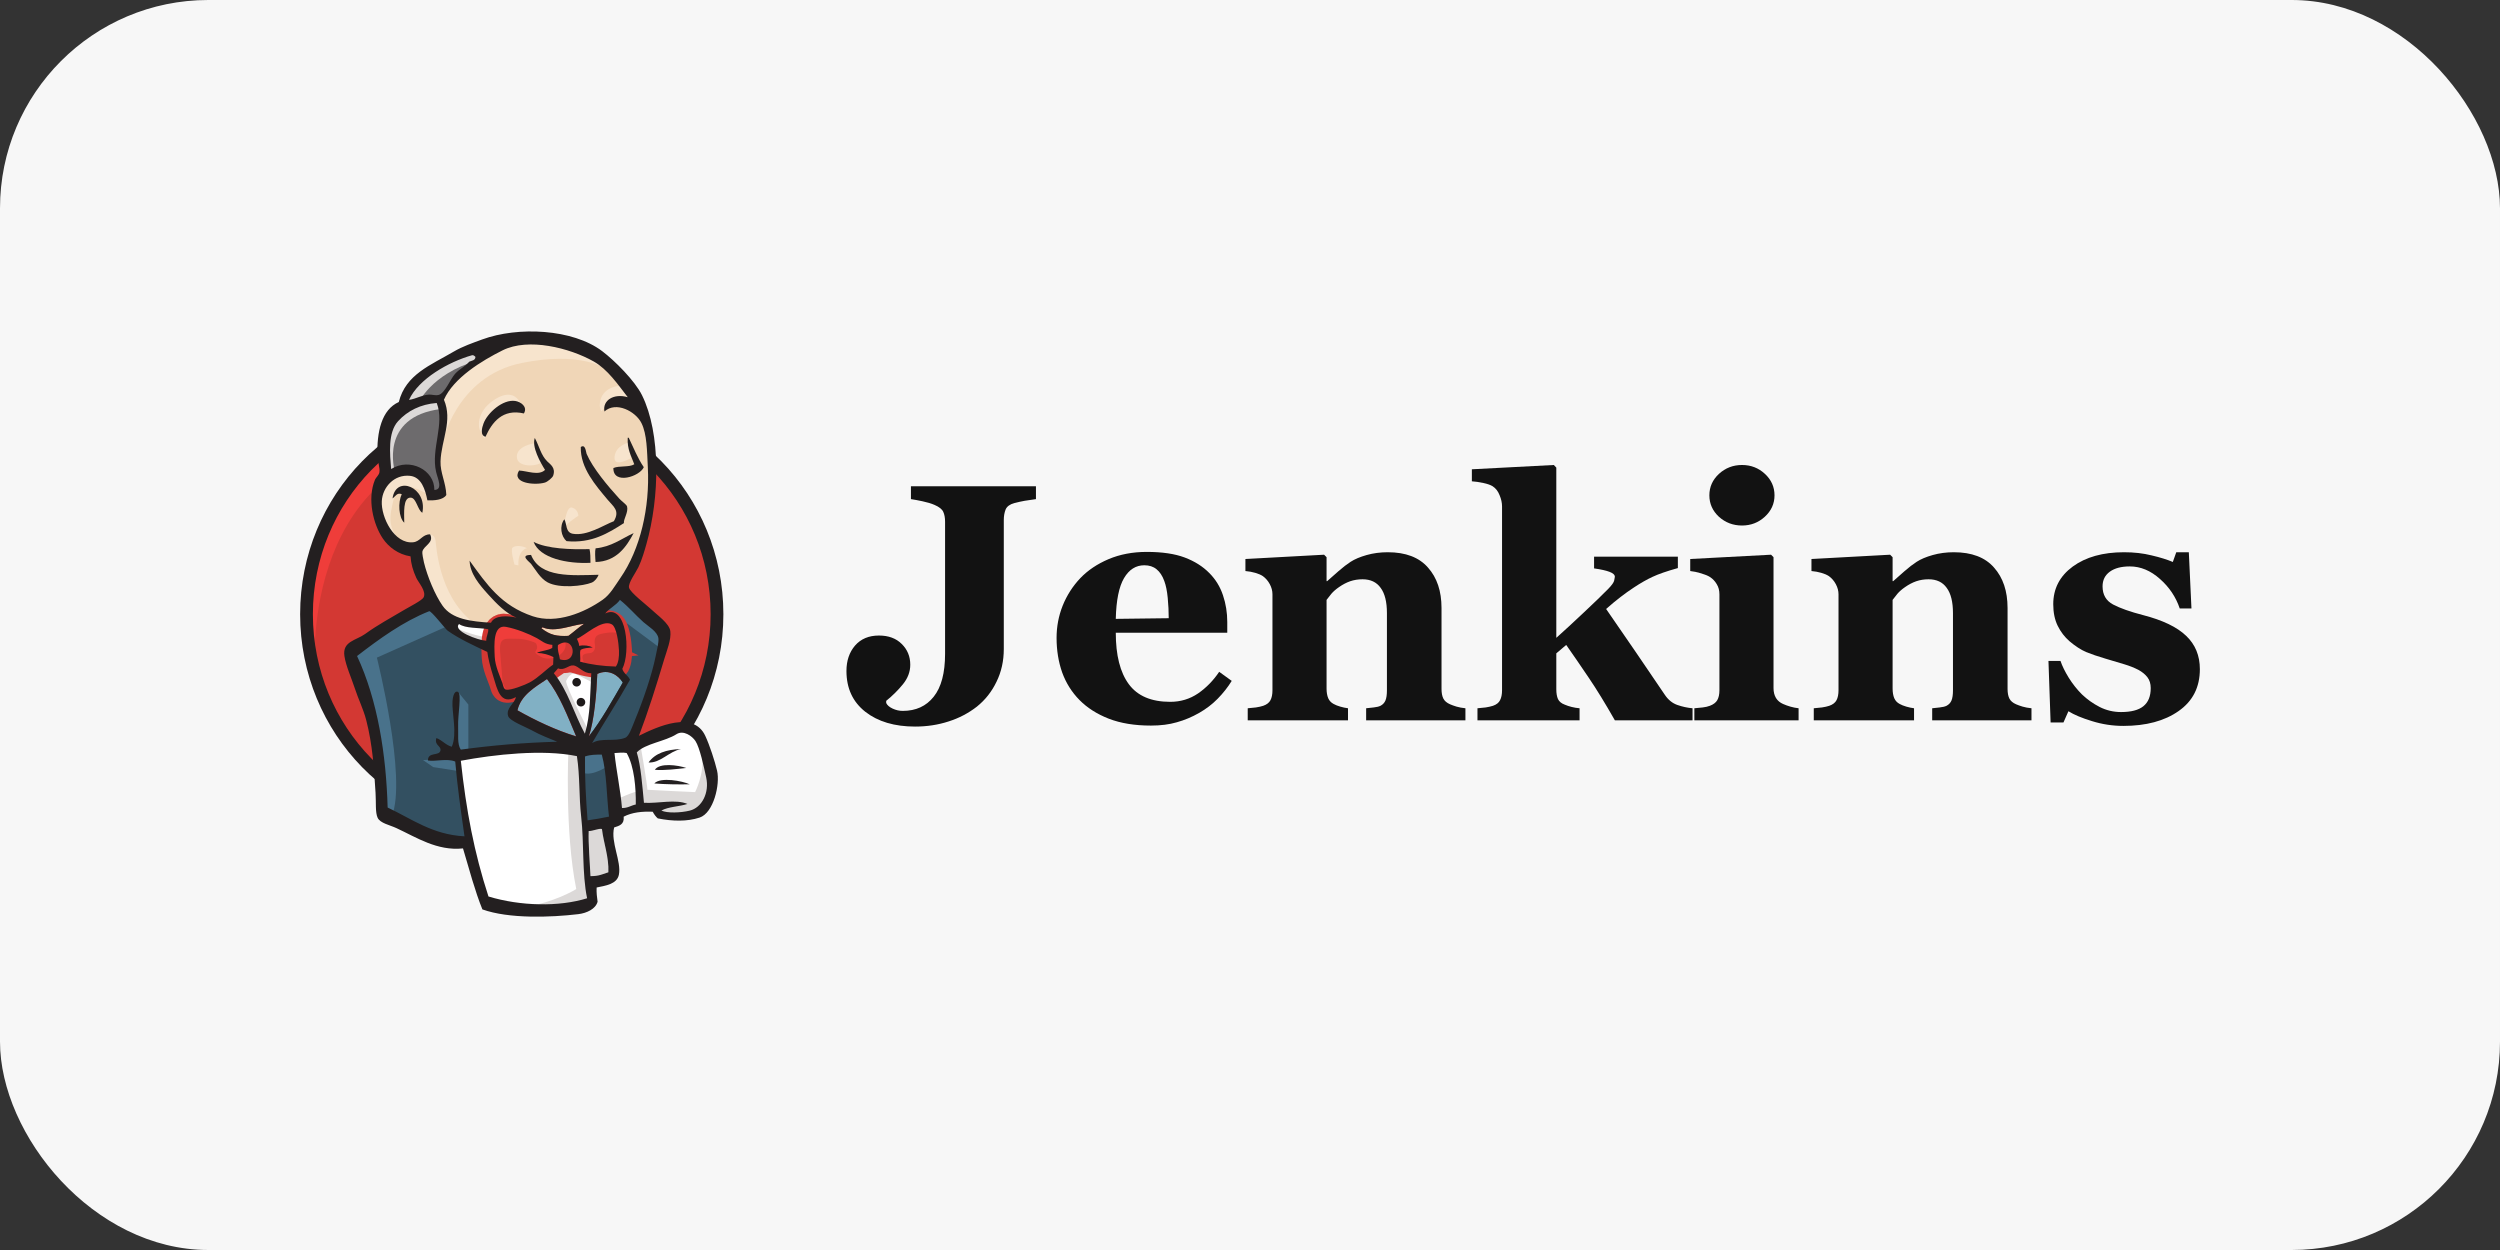 <svg width="240" height="120" viewBox="0 0 240 120" fill="none" xmlns="http://www.w3.org/2000/svg">
<rect x="0" y="0" width="240" height="120" fill="#333333" stroke="none"/>
<rect width="240" height="120" rx="20" fill="#F7F7F7"/>
<path fill-rule="evenodd" clip-rule="evenodd" d="M68.832 58.892C68.832 70.022 60.011 79.046 49.128 79.046C38.246 79.046 29.425 70.022 29.425 58.892C29.425 47.761 38.246 38.737 49.128 38.737C60.011 38.737 68.832 47.761 68.832 58.892Z" fill="#D33833"/>
<path d="M30.228 63.883C30.228 63.883 28.801 42.866 48.167 42.265L46.816 40.014L36.308 43.541L33.305 46.994L30.678 52.023L29.177 57.878L29.627 61.782" fill="#EF3D3A"/>
<path d="M35.633 45.143C32.176 48.68 30.037 53.564 30.037 58.967C30.037 64.369 32.176 69.253 35.633 72.79C39.092 76.326 43.859 78.509 49.128 78.509C54.398 78.509 59.165 76.326 62.623 72.79C66.08 69.253 68.22 64.369 68.22 58.967C68.22 53.564 66.08 48.68 62.623 45.143C59.165 41.607 54.398 39.425 49.128 39.425C43.859 39.425 39.092 41.607 35.633 45.143ZM34.758 73.645C31.084 69.888 28.813 64.695 28.813 58.967C28.813 53.238 31.084 48.046 34.758 44.288C38.431 40.53 43.516 38.2 49.128 38.201C54.741 38.2 59.826 40.53 63.498 44.288C67.173 48.046 69.444 53.239 69.444 58.967C69.444 64.695 67.173 69.888 63.498 73.645C59.826 77.403 54.741 79.733 49.128 79.733C43.516 79.733 38.431 77.403 34.758 73.645Z" fill="#231F20"/>
<path fill-rule="evenodd" clip-rule="evenodd" d="M57.423 59.003L54.42 59.453L50.367 59.904L47.739 59.979L45.187 59.904L43.236 59.303L41.509 57.427L40.158 53.599L39.858 52.773L38.056 52.173L37.005 50.446L36.255 47.969L37.081 45.792L39.032 45.117L40.608 45.867L41.359 47.519L42.26 47.368L42.56 46.993L42.26 45.267L42.185 43.09L42.635 40.087L42.617 38.373L43.986 36.184L46.388 34.458L50.592 32.656L55.246 33.332L59.299 36.259L61.176 39.262L62.377 41.439L62.677 46.843L61.776 51.497L60.125 55.625L58.548 57.802" fill="#F0D6B7"/>
<path fill-rule="evenodd" clip-rule="evenodd" d="M54.871 71.989L44.137 72.439V74.241L45.037 80.546L44.587 81.072L37.081 78.519L36.555 77.618L35.805 69.137L34.079 64.032L33.703 62.831L39.708 58.703L41.585 57.952L43.236 59.979L44.662 61.255L46.313 61.781L47.064 62.006L47.965 65.909L48.64 66.735L50.367 66.134L49.166 68.461L55.696 71.538L54.871 71.989Z" fill="#335061"/>
<path fill-rule="evenodd" clip-rule="evenodd" d="M37.081 45.792L39.032 45.117L40.609 45.868L41.359 47.519L42.26 47.369L42.485 46.468L42.035 44.742L42.485 40.613L42.11 38.361L43.461 36.785L46.389 34.458L45.563 33.332L41.434 35.359L39.708 36.71L38.732 38.812L37.231 40.839L36.781 43.24L37.081 45.792Z" fill="#6D6B6D"/>
<path fill-rule="evenodd" clip-rule="evenodd" d="M40.158 38.736C40.158 38.736 41.284 35.959 45.788 34.608C50.291 33.257 46.013 33.632 46.013 33.632L41.134 35.509L39.257 37.385L38.432 38.887L40.158 38.736Z" fill="#DCD9D8"/>
<path fill-rule="evenodd" clip-rule="evenodd" d="M37.906 45.267C37.906 45.267 36.33 40.013 42.335 39.262L42.11 38.361L37.982 39.337L36.781 43.24L37.081 45.792L37.906 45.267Z" fill="#DCD9D8"/>
<path fill-rule="evenodd" clip-rule="evenodd" d="M40.308 52.248L41.291 51.295C41.291 51.295 41.734 51.347 41.809 51.872C41.884 52.398 42.11 57.127 45.337 59.679C45.632 59.912 42.935 59.303 42.935 59.303L40.533 55.55" fill="#F7E4CD"/>
<path fill-rule="evenodd" clip-rule="evenodd" d="M54.12 50.822C54.12 50.822 54.295 48.547 54.908 48.722C55.521 48.897 55.521 49.509 55.521 49.509C55.521 49.509 54.033 50.472 54.12 50.822Z" fill="#F7E4CD"/>
<path d="M60.35 42.49C60.35 42.49 59.113 42.751 58.999 43.841C58.885 44.931 60.35 44.066 60.575 43.991" fill="#F7E4CD"/>
<path d="M51.267 42.565C51.267 42.565 49.616 42.79 49.616 43.841C49.616 44.892 51.493 44.817 52.018 44.367" fill="#F7E4CD"/>
<path fill-rule="evenodd" clip-rule="evenodd" d="M41.059 47.444C41.059 47.444 38.207 45.717 37.906 47.369C37.606 49.02 36.931 50.221 38.357 51.948L37.381 51.648L36.48 49.321L36.18 47.069L37.906 45.267L39.858 45.417L40.984 46.318L41.059 47.444Z" fill="#F7E4CD"/>
<path fill-rule="evenodd" clip-rule="evenodd" d="M42.41 42.715C42.41 42.715 43.686 36.11 50.142 34.834C55.456 33.783 58.248 35.059 59.299 36.26C59.299 36.26 54.57 30.63 50.066 32.356C45.563 34.083 42.26 37.236 42.335 39.262C42.463 42.714 42.41 42.715 42.41 42.715Z" fill="#F7E4CD"/>
<path fill-rule="evenodd" clip-rule="evenodd" d="M59.825 37.01C59.825 37.01 57.648 36.935 57.573 38.887C57.573 38.887 57.572 39.187 57.723 39.487C57.723 39.487 59.449 37.535 60.5 38.586" fill="#F7E4CD"/>
<path fill-rule="evenodd" clip-rule="evenodd" d="M50.293 39.69C50.293 39.69 49.918 36.695 47.364 38.436C45.713 39.562 45.863 41.139 46.163 41.439C46.463 41.739 46.382 42.344 46.61 41.929C46.839 41.514 46.764 40.163 47.589 39.787C48.415 39.412 49.769 38.993 50.293 39.69Z" fill="#F7E4CD"/>
<path fill-rule="evenodd" clip-rule="evenodd" d="M43.236 59.979L36.18 63.132C36.18 63.132 39.108 74.766 37.606 78.37L36.555 77.994L36.48 73.566L34.529 65.159L33.703 62.832L41.059 57.878L43.236 59.979Z" fill="#49728B"/>
<path fill-rule="evenodd" clip-rule="evenodd" d="M43.961 66.414L44.962 67.636V72.139H43.761C43.761 72.139 43.611 68.987 43.611 68.611C43.611 68.236 43.761 66.885 43.761 66.885" fill="#49728B"/>
<path fill-rule="evenodd" clip-rule="evenodd" d="M43.986 72.815L40.609 72.965L41.585 73.64L43.986 74.016" fill="#49728B"/>
<path fill-rule="evenodd" clip-rule="evenodd" d="M55.546 72.064L58.323 71.989L58.999 78.895L56.147 79.27L55.546 72.064Z" fill="#335061"/>
<path fill-rule="evenodd" clip-rule="evenodd" d="M56.297 72.064L60.5 71.839C60.5 71.839 62.227 67.485 62.227 67.26C62.227 67.035 63.728 60.955 63.728 60.955L60.35 57.427L59.675 56.827L57.873 58.628V65.609L56.297 72.064Z" fill="#335061"/>
<path fill-rule="evenodd" clip-rule="evenodd" d="M58.173 71.539L55.546 72.064L55.921 74.166C56.897 74.616 58.548 73.415 58.548 73.415" fill="#49728B"/>
<path fill-rule="evenodd" clip-rule="evenodd" d="M58.248 58.403L63.503 62.306L63.653 60.505L59.675 56.827L58.248 58.403Z" fill="#49728B"/>
<path fill-rule="evenodd" clip-rule="evenodd" d="M46.591 86.852L45.037 80.546L44.264 75.893L44.136 72.439L51.17 72.065L55.546 72.064L55.148 79.947L55.824 86.026L55.749 87.152L50.044 87.603L46.591 86.852Z" fill="white"/>
<path fill-rule="evenodd" clip-rule="evenodd" d="M54.57 71.989C54.57 71.989 54.195 79.795 55.321 85.35C55.321 85.35 53.069 86.776 49.766 87.151L56.071 86.926L56.822 86.476L55.921 74.166L55.696 71.538" fill="#DCD9D8"/>
<path fill-rule="evenodd" clip-rule="evenodd" d="M59.127 78.295L62.054 77.469L67.609 77.169L68.434 74.617L66.933 70.188L65.207 69.963L62.805 70.714L60.5 71.839L59.277 71.615L58.323 71.989" fill="white"/>
<path fill-rule="evenodd" clip-rule="evenodd" d="M59.074 76.793C59.074 76.793 61.025 75.893 61.326 75.968L60.5 71.839L61.476 71.464C61.476 71.464 62.151 75.367 62.151 75.817C62.151 75.817 66.355 76.043 66.73 76.043C66.73 76.043 67.631 74.316 67.406 72.515L68.231 74.917L68.306 76.268L67.105 78.069L65.754 78.37L63.502 78.294L62.752 77.319L60.125 77.694L59.299 77.994" fill="#DCD9D8"/>
<path d="M56.124 71.465L54.473 67.261L52.746 64.784C52.746 64.784 53.121 63.733 53.647 63.733C54.172 63.733 55.373 63.733 55.373 63.733L57.025 64.334L56.875 67.111L56.124 71.465Z" fill="white"/>
<path fill-rule="evenodd" clip-rule="evenodd" d="M56.447 70.038C56.447 70.038 54.345 65.984 54.345 65.384C54.345 65.384 54.72 64.483 55.246 64.708C55.771 64.933 56.897 65.534 56.897 65.534V64.108L54.345 63.582L52.619 63.807L55.546 70.713L56.146 70.788" fill="#DCD9D8"/>
<path d="M47.267 60.13L45.187 59.904L43.236 59.303V59.979L44.189 61.031L47.192 62.382" fill="white"/>
<path fill-rule="evenodd" clip-rule="evenodd" d="M43.912 60.355C43.912 60.355 46.239 61.331 46.989 61.106L47.064 62.006L44.963 61.556L43.687 60.656L43.912 60.355Z" fill="#DCD9D8"/>
<path fill-rule="evenodd" clip-rule="evenodd" d="M59.118 63.988C57.845 63.951 56.694 63.8 55.687 63.516C55.755 63.102 55.627 62.697 55.73 62.4C56.011 62.197 56.481 62.201 56.906 62.153C56.539 61.973 56.023 61.901 55.599 62.006C55.59 61.719 55.461 61.541 55.383 61.317C56.099 61.061 57.79 59.386 58.741 59.941C59.194 60.205 59.386 61.712 59.421 62.445C59.451 63.053 59.366 63.666 59.118 63.988Z" fill="#D33833"/>
<path d="M59.118 63.988C57.845 63.951 56.694 63.8 55.687 63.516C55.755 63.102 55.627 62.697 55.73 62.4C56.011 62.197 56.481 62.201 56.906 62.153C56.539 61.973 56.023 61.901 55.599 62.006C55.59 61.719 55.461 61.541 55.383 61.317C56.099 61.061 57.79 59.386 58.741 59.941C59.194 60.205 59.386 61.712 59.421 62.445C59.451 63.053 59.366 63.666 59.118 63.988Z" stroke="#D33833" stroke-width="2.5"/>
<path fill-rule="evenodd" clip-rule="evenodd" d="M53.028 61.907C53.025 62.003 53.021 62.1 53.017 62.197C52.619 62.459 51.977 62.455 51.541 62.675C52.184 62.703 52.691 62.858 53.129 63.076C53.119 63.319 53.11 63.562 53.1 63.804C52.372 64.303 51.706 65.046 50.847 65.514C50.442 65.736 49.018 66.305 48.586 66.205C48.342 66.148 48.32 65.845 48.222 65.559C48.014 64.947 47.535 63.973 47.493 63.052C47.44 61.889 47.323 59.939 48.576 60.179C49.588 60.372 50.764 60.838 51.547 61.266C52.026 61.527 52.302 61.851 53.028 61.907Z" fill="#D33833"/>
<path d="M53.028 61.907C53.025 62.003 53.021 62.1 53.017 62.197C52.619 62.459 51.977 62.455 51.541 62.675C52.184 62.703 52.691 62.858 53.129 63.076C53.119 63.319 53.11 63.562 53.1 63.804C52.372 64.303 51.706 65.046 50.847 65.514C50.442 65.736 49.018 66.305 48.586 66.205C48.342 66.148 48.32 65.845 48.222 65.559C48.014 64.947 47.535 63.973 47.493 63.052C47.44 61.889 47.323 59.939 48.576 60.179C49.588 60.372 50.764 60.838 51.547 61.266C52.026 61.527 52.302 61.851 53.028 61.907Z" stroke="#D33833" stroke-width="2.5"/>
<path fill-rule="evenodd" clip-rule="evenodd" d="M53.752 63.294C53.641 62.661 53.512 62.48 53.562 61.927C55.252 60.8 55.569 63.863 53.752 63.294Z" fill="#D33833"/>
<path d="M53.752 63.294C53.641 62.661 53.512 62.48 53.562 61.927C55.252 60.8 55.569 63.863 53.752 63.294Z" stroke="#D33833" stroke-width="2.5"/>
<path fill-rule="evenodd" clip-rule="evenodd" d="M56.199 63.808C56.199 63.808 55.674 63.057 56.049 62.832C56.424 62.607 56.8 62.832 57.025 62.457C57.25 62.082 57.025 61.856 57.1 61.406C57.175 60.956 57.55 60.88 57.926 60.806C58.301 60.73 59.352 60.58 59.502 60.956L59.052 59.605L58.151 59.304L55.298 60.956L55.148 61.781V63.433" fill="#EF3D3A"/>
<path fill-rule="evenodd" clip-rule="evenodd" d="M48.318 66.285C48.227 65.114 48.132 63.944 48.026 62.774C47.867 61.026 48.446 61.331 49.96 61.331C50.192 61.331 51.385 61.607 51.47 61.782C51.88 62.618 50.785 62.432 51.942 63.062C52.918 63.594 54.642 62.739 54.247 61.556C54.027 61.293 53.097 61.474 52.764 61.302C52.178 60.998 51.592 60.694 51.005 60.39C50.259 60.003 48.535 59.438 47.739 59.979C45.724 61.35 47.867 64.775 48.586 66.205" fill="#EF3D3A"/>
<path fill-rule="evenodd" clip-rule="evenodd" d="M50.293 39.691C48.247 39.214 47.23 40.547 46.61 41.929C46.056 41.795 46.277 41.042 46.417 40.658C46.783 39.651 48.259 38.311 49.464 38.492C49.983 38.57 50.685 39.045 50.293 39.691Z" fill="#231F20"/>
<path fill-rule="evenodd" clip-rule="evenodd" d="M60.261 42.02C60.293 42.022 60.326 42.023 60.358 42.024C60.82 42.984 61.221 44.002 61.804 44.85C61.413 45.76 58.845 46.565 58.885 44.931C59.44 44.688 60.399 44.882 60.891 44.571C60.606 43.79 60.196 43.125 60.261 42.02Z" fill="#231F20"/>
<path fill-rule="evenodd" clip-rule="evenodd" d="M51.34 42.045C51.779 42.849 51.922 43.694 52.545 44.302C52.826 44.576 53.372 44.909 53.102 45.67C53.038 45.85 52.576 46.25 52.309 46.328C51.334 46.616 49.063 46.388 49.832 45.172C50.638 45.21 51.722 45.696 52.324 45.111C51.862 44.371 51.037 42.908 51.34 42.045Z" fill="#231F20"/>
<path fill-rule="evenodd" clip-rule="evenodd" d="M59.895 50.218C58.427 51.161 56.791 52.186 54.386 51.949C53.872 51.502 53.676 50.508 54.175 49.851C54.435 50.298 54.272 51.119 54.996 51.243C56.361 51.477 57.949 50.408 58.93 50.035C59.539 49.009 58.878 48.631 58.33 47.971C57.207 46.618 55.701 44.941 55.756 42.915C56.21 42.586 56.249 43.417 56.314 43.568C56.9 44.94 58.375 46.694 59.452 47.869C59.716 48.158 60.151 48.435 60.2 48.626C60.34 49.182 59.837 49.848 59.895 50.218Z" fill="#231F20"/>
<path fill-rule="evenodd" clip-rule="evenodd" d="M40.545 49.225C40.085 48.963 39.976 47.806 39.436 47.773C38.664 47.727 38.805 49.274 38.808 50.179C38.276 49.696 38.183 48.211 38.573 47.449C38.129 47.23 37.93 47.69 37.683 47.851C38 45.548 41.053 46.783 40.545 49.225Z" fill="#231F20"/>
<path fill-rule="evenodd" clip-rule="evenodd" d="M60.83 51.178C60.147 52.478 59.18 53.91 57.175 53.952C57.135 53.532 57.103 52.893 57.178 52.64C58.71 52.493 59.656 51.713 60.83 51.178Z" fill="#231F20"/>
<path fill-rule="evenodd" clip-rule="evenodd" d="M51.225 52.02C52.504 52.693 54.854 52.765 56.592 52.714C56.685 53.095 56.682 53.566 56.686 54.03C54.452 54.141 51.811 53.589 51.225 52.02Z" fill="#231F20"/>
<path fill-rule="evenodd" clip-rule="evenodd" d="M50.982 53.274C51.866 55.495 54.905 55.239 57.468 55.178C57.355 55.466 57.111 55.806 56.806 55.93C55.985 56.264 53.72 56.517 52.58 55.912C51.857 55.527 51.392 54.659 50.996 54.15C50.805 53.904 49.852 53.276 50.982 53.274Z" fill="#231F20"/>
<path fill-rule="evenodd" clip-rule="evenodd" d="M59.789 65.52C58.751 67.298 57.758 69.123 56.527 70.691C57.043 69.173 57.264 66.633 57.342 64.697C58.422 64.192 59.346 64.811 59.789 65.52Z" fill="#81B0C4"/>
<path fill-rule="evenodd" clip-rule="evenodd" d="M65.372 71.908C64.21 72.141 63.394 73.27 62.261 73.197C62.884 72.319 63.975 71.949 65.372 71.908Z" fill="#231F20"/>
<path fill-rule="evenodd" clip-rule="evenodd" d="M65.885 73.726C64.938 73.826 63.826 73.98 62.865 73.901C63.32 73.206 65.072 73.446 65.885 73.726Z" fill="#231F20"/>
<path fill-rule="evenodd" clip-rule="evenodd" d="M66.213 75.294C65.148 75.317 63.825 75.296 62.814 75.211C63.412 74.568 65.522 74.972 66.213 75.294Z" fill="#231F20"/>
<path fill-rule="evenodd" clip-rule="evenodd" d="M57.786 79.583C57.939 80.92 58.469 82.274 58.402 83.738C57.814 83.936 57.476 84.11 56.688 84.109C56.632 82.865 56.465 80.963 56.515 79.777C56.903 79.803 57.475 79.5 57.786 79.583Z" fill="#DCD9D8"/>
<path fill-rule="evenodd" clip-rule="evenodd" d="M56.07 59.886C55.536 60.235 55.081 60.67 54.568 61.043C53.43 61.099 52.809 60.964 51.972 60.31C51.986 60.258 52.07 60.281 52.073 60.217C53.291 60.76 54.84 59.996 56.07 59.886Z" fill="#F0D6B7"/>
<path fill-rule="evenodd" clip-rule="evenodd" d="M49.675 68.19C50.01 66.74 51.321 65.989 52.512 65.19C53.741 66.75 54.489 68.756 55.312 70.692C53.367 70.106 51.38 69.155 49.675 68.19Z" fill="#81B0C4"/>
<path fill-rule="evenodd" clip-rule="evenodd" d="M56.515 79.777C56.465 80.963 56.632 82.865 56.687 84.109C57.476 84.11 57.814 83.936 58.402 83.738C58.468 82.274 57.939 80.92 57.786 79.583C57.475 79.5 56.903 79.803 56.515 79.777ZM44.239 73.033C44.759 77.812 45.512 81.83 46.893 86.062C49.958 86.993 53.653 87.074 56.362 86.234C55.865 83.845 56.082 80.937 55.791 78.388C55.572 76.472 55.684 74.545 55.384 72.59C52.101 71.907 47.461 72.431 44.239 73.033ZM56.16 72.62C56.132 74.673 56.252 76.698 56.408 78.753C57.197 78.634 57.731 78.555 58.464 78.395C58.226 76.416 58.255 74.19 57.771 72.44C57.211 72.445 56.718 72.433 56.16 72.62ZM60.158 72.29C59.784 72.204 59.349 72.286 58.991 72.293C59.159 73.966 59.567 75.812 59.71 77.569C60.273 77.586 60.573 77.321 61.035 77.232C61.06 75.69 60.901 73.566 60.158 72.29ZM66.212 77.821C67.384 77.536 68.121 76.1 67.793 74.626C67.573 73.635 67.181 71.77 66.762 71.136C66.452 70.667 65.612 70.053 64.941 70.483C63.85 71.182 61.928 71.384 61.132 72.23C61.531 73.559 61.655 75.384 61.819 77.067C63.183 77.152 64.86 76.692 65.994 77.18C65.202 77.437 64.175 77.439 63.491 77.812C64.05 78.082 65.359 78.028 66.212 77.821ZM55.312 70.693C54.489 68.757 53.741 66.75 52.512 65.19C51.321 65.989 50.01 66.74 49.675 68.19C51.38 69.155 53.367 70.106 55.312 70.693ZM57.342 64.697C57.264 66.633 57.043 69.173 56.527 70.691C57.758 69.123 58.751 67.298 59.788 65.521C59.346 64.811 58.422 64.192 57.342 64.697ZM55.041 63.88C54.575 63.829 54.179 64.416 53.572 64.162C53.434 64.316 53.307 64.482 53.166 64.632C54.505 66.246 55.114 68.537 56.148 70.433C56.703 68.611 56.639 66.615 56.762 64.626C55.999 64.675 55.576 63.936 55.041 63.88ZM53.562 61.927C53.512 62.48 53.641 62.661 53.752 63.295C55.569 63.863 55.252 60.8 53.562 61.927ZM51.547 61.266C50.764 60.838 49.587 60.372 48.576 60.179C47.322 59.939 47.44 61.889 47.493 63.052C47.535 63.973 48.014 64.947 48.222 65.559C48.319 65.845 48.341 66.148 48.586 66.205C49.017 66.305 50.441 65.736 50.847 65.514C51.706 65.047 52.371 64.303 53.1 63.804C53.11 63.562 53.119 63.319 53.129 63.076C52.691 62.858 52.184 62.703 51.541 62.675C51.977 62.455 52.619 62.459 53.017 62.197C53.021 62.1 53.025 62.003 53.028 61.907C52.302 61.851 52.025 61.527 51.547 61.266ZM44.068 59.907C43.418 60.567 45.89 61.466 46.678 61.515C46.673 61.097 46.916 60.704 46.867 60.404C45.932 60.24 44.703 60.348 44.068 59.907ZM52.073 60.217C52.07 60.281 51.986 60.258 51.972 60.31C52.809 60.964 53.429 61.099 54.568 61.043C55.081 60.67 55.536 60.235 56.07 59.886C54.84 59.996 53.291 60.76 52.073 60.217ZM59.422 62.445C59.386 61.712 59.194 60.205 58.741 59.941C57.79 59.386 56.099 61.062 55.383 61.317C55.461 61.542 55.59 61.719 55.6 62.006C56.023 61.902 56.539 61.973 56.906 62.153C56.481 62.201 56.011 62.198 55.73 62.4C55.627 62.697 55.755 63.103 55.687 63.516C56.694 63.8 57.845 63.951 59.119 63.989C59.366 63.667 59.451 63.053 59.422 62.445ZM42.974 60.545C42.769 60.4 41.389 58.604 41.2 58.678C38.702 59.663 36.366 61.367 34.278 62.978C36.269 67.249 37.072 72.48 37.214 77.523C39.494 78.59 41.496 80.127 44.59 80.287C44.232 77.754 43.905 75.495 43.702 73.11C42.925 72.782 41.809 73.125 41.082 73.008C41.076 72.132 42.193 72.624 42.286 72.035C42.356 71.589 41.671 71.555 41.894 70.853C42.463 71.06 42.761 71.516 43.368 71.688C43.922 70.475 43.36 68.33 43.44 67.317C43.455 67.127 43.535 66.263 43.961 66.414C44.339 66.549 43.94 68.712 43.981 69.671C44.019 70.554 43.874 71.409 44.232 71.964C47.222 71.557 50.259 71.294 53.494 71.205C52.782 70.9 51.937 70.611 51.01 70.089C50.508 69.805 48.924 69.216 48.779 68.739C48.548 67.978 49.386 67.573 49.529 66.921C48.02 67.745 47.726 66.133 47.369 64.991C47.045 63.956 46.861 63.184 46.782 62.587C45.482 61.968 44.092 61.34 42.974 60.545ZM58.101 58.895C60.183 57.886 60.558 62.667 59.742 64.208C59.868 64.667 60.302 64.843 60.479 65.256C59.317 67.337 58.027 69.279 56.842 71.335C57.724 70.786 58.983 71.237 60.02 70.826C60.4 70.676 60.674 69.808 60.961 69.114C61.751 67.203 62.58 64.794 62.949 62.971C63.032 62.555 63.259 61.65 63.208 61.28C63.117 60.618 62.219 60.127 61.762 59.718C60.921 58.962 60.391 58.296 59.513 57.589C59.157 58.115 58.392 58.468 58.101 58.895ZM38.213 40.437C37.221 41.529 37.429 43.573 37.549 45.028C39.342 43.9 41.721 45.117 41.699 47.035C42.555 47.013 42.019 45.966 41.864 45.292C41.358 43.091 42.716 40.699 41.925 38.686C40.39 38.803 39.129 39.43 38.213 40.437ZM45.31 34.104C43.065 34.74 40.187 36.372 39.264 38.389C39.979 38.285 40.475 37.925 41.179 37.88C41.446 37.863 41.795 37.992 42.101 37.916C42.711 37.764 43.226 36.396 43.686 35.888C44.135 35.391 44.674 35.178 45.043 34.725C45.28 34.611 45.63 34.619 45.644 34.263C45.541 34.153 45.433 34.069 45.31 34.104ZM56.998 34.702C54.667 33.388 50.723 32.398 48.244 33.634C46.243 34.632 43.539 36.282 42.618 38.373C43.479 40.391 42.362 42.24 42.291 44.288C42.254 45.379 42.805 46.33 42.847 47.517C42.552 48.003 41.652 48.063 41.029 48.03C40.819 46.98 40.452 45.8 39.37 45.681C37.841 45.514 36.722 46.78 36.653 48.103C36.571 49.659 37.848 52.238 39.658 52.059C40.357 51.989 40.529 51.288 41.291 51.296C41.704 52.12 40.654 52.378 40.546 52.968C40.518 53.12 40.633 53.715 40.7 53.994C41.029 55.352 41.762 57.111 42.483 58.145C43.399 59.457 45.198 59.654 47.134 59.783C47.479 59.038 48.753 59.1 49.583 59.294C48.588 58.901 47.664 57.946 46.898 57.101C46.017 56.131 45.126 55.091 45.081 53.824C46.744 56.131 48.118 58.146 51.142 59.161C53.43 59.928 56.103 58.809 57.861 57.574C58.591 57.061 59.026 56.247 59.545 55.501C61.485 52.71 62.391 48.726 62.192 44.865C62.11 43.272 62.113 41.685 61.579 40.614C61.021 39.493 59.132 38.491 58.026 39.504C57.821 38.415 58.946 37.741 60.266 38.133C59.325 36.918 58.336 35.458 56.998 34.702ZM61.339 70.635C63.16 69.729 66.563 68.198 67.705 70.638C68.126 71.537 68.62 73.058 68.839 73.986C69.147 75.296 68.504 78.049 67.158 78.489C65.969 78.877 64.581 78.853 63.149 78.566C62.98 78.425 62.792 78.181 62.661 77.926C61.638 77.886 60.681 77.981 59.873 78.401C59.949 79.158 59.438 79.279 58.958 79.435C58.602 80.845 59.669 82.686 59.414 83.971C59.232 84.887 58.105 85.029 57.277 85.2C57.25 85.709 57.313 86.134 57.369 86.565C57.18 87.263 56.331 87.66 55.526 87.757C52.878 88.075 48.857 88.218 46.31 87.303C45.6 85.559 45.04 83.439 44.448 81.448C41.964 81.713 39.955 80.376 38.06 79.5C37.405 79.196 36.498 79.029 36.253 78.507C36.015 78.001 36.112 77.033 36.053 76.118C35.903 73.781 35.775 71.527 35.158 69.135C34.881 68.061 34.398 67.114 34.061 66.079C33.75 65.12 33.206 63.935 33.064 62.979C32.853 61.562 34.188 61.483 35.041 60.869C36.36 59.92 37.395 59.395 38.824 58.538C39.247 58.284 40.523 57.641 40.668 57.346C40.956 56.759 40.173 55.932 39.963 55.472C39.632 54.745 39.459 54.127 39.411 53.41C38.213 53.22 37.305 52.507 36.756 51.703C35.848 50.372 35.219 47.91 36.004 46.037C36.066 45.89 36.373 45.599 36.418 45.373C36.508 44.927 36.25 44.334 36.234 43.859C36.151 41.425 36.646 39.328 38.285 38.594C38.95 35.943 41.331 35.062 43.574 33.745C44.413 33.253 45.337 32.938 46.292 32.587C49.717 31.327 54.971 31.564 57.813 33.714C59.018 34.625 60.945 36.55 61.634 37.943C63.454 41.622 63.325 47.77 62.052 52.245C61.88 52.846 61.632 53.729 61.286 54.451C61.044 54.955 60.293 55.964 60.384 56.408C60.478 56.868 62.097 58.097 62.444 58.432C63.069 59.035 64.256 59.835 64.352 60.596C64.455 61.405 63.995 62.513 63.762 63.294C62.983 65.901 62.223 68.31 61.339 70.635Z" fill="#231F20"/>
<path fill-rule="evenodd" clip-rule="evenodd" d="M49.19 52.589C49.289 52.457 49.832 52.257 50.592 52.623C50.592 52.623 49.691 52.773 49.766 54.275L49.391 54.2C49.391 54.2 49.003 52.838 49.19 52.589Z" fill="#F7E4CD"/>
<path fill-rule="evenodd" clip-rule="evenodd" d="M55.771 65.496C55.771 65.724 55.586 65.909 55.358 65.909C55.13 65.909 54.946 65.724 54.946 65.496C54.946 65.269 55.13 65.084 55.358 65.084C55.586 65.084 55.771 65.269 55.771 65.496Z" fill="#1D1919"/>
<path fill-rule="evenodd" clip-rule="evenodd" d="M56.184 67.41C56.184 67.638 55.999 67.823 55.771 67.823C55.543 67.823 55.358 67.638 55.358 67.41C55.358 67.183 55.543 66.997 55.771 66.997C55.999 66.997 56.184 67.183 56.184 67.41Z" fill="#1D1919"/>
<path d="M99.451 47.916C99.029 47.969 98.67 48.022 98.375 48.075C98.079 48.127 97.747 48.201 97.377 48.296C96.944 48.413 96.665 48.618 96.538 48.914C96.422 49.209 96.364 49.547 96.364 49.927V62.309C96.364 63.449 96.132 64.494 95.667 65.444C95.213 66.394 94.585 67.191 93.783 67.835C92.97 68.468 92.062 68.943 91.06 69.26C90.057 69.587 88.986 69.751 87.846 69.751C85.872 69.751 84.278 69.276 83.064 68.326C81.861 67.376 81.259 66.072 81.259 64.415C81.259 63.433 81.533 62.62 82.082 61.977C82.642 61.333 83.407 61.011 84.378 61.011C85.296 61.011 86.025 61.28 86.563 61.818C87.112 62.356 87.386 63.022 87.386 63.813C87.386 64.489 87.149 65.117 86.674 65.697C86.209 66.267 85.676 66.795 85.075 67.281V67.487C85.17 67.698 85.376 67.877 85.692 68.025C86.009 68.173 86.331 68.246 86.658 68.246C87.925 68.246 88.917 67.793 89.635 66.885C90.363 65.977 90.727 64.605 90.727 62.768V50.086C90.727 49.706 90.669 49.389 90.553 49.136C90.437 48.882 90.157 48.661 89.714 48.471C89.397 48.333 89.012 48.217 88.558 48.122C88.115 48.027 87.745 47.959 87.45 47.916V46.681H99.451V47.916Z" fill="#121212"/>
<path d="M118.246 65.365C117.876 65.966 117.427 66.537 116.9 67.075C116.382 67.603 115.791 68.056 115.126 68.436C114.419 68.838 113.701 69.138 112.973 69.339C112.255 69.55 111.427 69.656 110.487 69.656C108.925 69.656 107.574 69.434 106.434 68.991C105.304 68.547 104.37 67.951 103.631 67.201C102.892 66.452 102.338 65.571 101.969 64.557C101.61 63.533 101.431 62.425 101.431 61.232C101.431 60.156 101.626 59.127 102.016 58.145C102.417 57.153 102.982 56.271 103.711 55.501C104.428 54.751 105.331 54.144 106.418 53.68C107.516 53.215 108.74 52.983 110.091 52.983C111.569 52.983 112.783 53.163 113.733 53.521C114.683 53.88 115.469 54.376 116.092 55.01C116.694 55.611 117.132 56.324 117.406 57.147C117.681 57.96 117.818 58.815 117.818 59.712V60.742H107.115C107.115 62.905 107.532 64.552 108.366 65.681C109.199 66.811 110.524 67.376 112.34 67.376C113.332 67.376 114.224 67.106 115.016 66.568C115.807 66.019 116.483 65.328 117.042 64.494L118.246 65.365ZM112.197 59.348C112.197 58.715 112.166 58.066 112.102 57.401C112.039 56.736 111.928 56.192 111.77 55.77C111.59 55.274 111.342 54.899 111.026 54.646C110.719 54.392 110.329 54.266 109.854 54.266C109.041 54.266 108.392 54.677 107.906 55.501C107.421 56.324 107.157 57.628 107.115 59.411L112.197 59.348Z" fill="#121212"/>
<path d="M140.681 69.149H131.15V67.993C131.35 67.972 131.593 67.946 131.878 67.914C132.163 67.882 132.379 67.829 132.527 67.756C132.749 67.639 132.907 67.471 133.002 67.249C133.097 67.027 133.145 66.7 133.145 66.267V58.857C133.145 57.781 132.944 56.973 132.543 56.435C132.153 55.886 131.572 55.611 130.801 55.611C130.379 55.611 129.983 55.675 129.614 55.801C129.255 55.928 128.901 56.113 128.553 56.356C128.247 56.567 127.999 56.783 127.809 57.005C127.629 57.226 127.476 57.422 127.35 57.591V66.093C127.35 66.463 127.403 66.774 127.508 67.027C127.614 67.27 127.788 67.455 128.031 67.582C128.199 67.677 128.411 67.761 128.664 67.835C128.917 67.909 129.165 67.962 129.408 67.993V69.149H119.781V67.993C120.045 67.972 120.309 67.946 120.573 67.914C120.847 67.872 121.08 67.819 121.27 67.756C121.607 67.639 121.84 67.46 121.966 67.217C122.093 66.975 122.156 66.658 122.156 66.267V57.052C122.156 56.725 122.072 56.403 121.903 56.086C121.734 55.77 121.512 55.511 121.238 55.311C121.048 55.184 120.805 55.078 120.51 54.994C120.225 54.91 119.908 54.851 119.56 54.82V53.664L127.112 53.252L127.35 53.49V55.786H127.413C127.709 55.522 128.068 55.205 128.49 54.836C128.912 54.466 129.303 54.165 129.661 53.933C130.052 53.68 130.564 53.463 131.197 53.284C131.831 53.105 132.506 53.015 133.224 53.015C134.944 53.015 136.232 53.506 137.087 54.487C137.953 55.458 138.386 56.751 138.386 58.366V66.125C138.386 66.515 138.444 66.827 138.56 67.059C138.676 67.291 138.892 67.476 139.209 67.613C139.378 67.687 139.584 67.761 139.826 67.835C140.08 67.909 140.365 67.962 140.681 67.993V69.149Z" fill="#121212"/>
<path d="M162.484 69.149H155.026C154.108 67.534 153.269 66.167 152.509 65.048C151.749 63.919 151.031 62.874 150.356 61.913L149.406 62.721V66.172C149.406 66.552 149.458 66.864 149.564 67.106C149.68 67.349 149.896 67.529 150.213 67.645C150.403 67.729 150.625 67.803 150.878 67.867C151.131 67.93 151.385 67.972 151.638 67.993V69.149H141.837V67.993C142.101 67.972 142.365 67.946 142.629 67.914C142.893 67.872 143.125 67.819 143.326 67.756C143.663 67.639 143.89 67.46 144.006 67.217C144.133 66.975 144.196 66.658 144.196 66.267V48.613C144.196 48.265 144.117 47.906 143.959 47.536C143.811 47.156 143.589 46.871 143.294 46.681C143.093 46.555 142.793 46.449 142.391 46.365C141.99 46.28 141.626 46.227 141.299 46.206V45.051L149.168 44.639L149.406 44.892V61.232C150.187 60.536 151.063 59.728 152.034 58.81C153.016 57.891 153.802 57.131 154.393 56.53C154.741 56.171 154.931 55.902 154.963 55.722C155.005 55.532 155.026 55.416 155.026 55.374C155.026 55.184 154.858 55.026 154.52 54.899C154.193 54.772 153.696 54.661 153.031 54.566V53.442H161.075V54.535C160.019 54.83 159.212 55.11 158.652 55.374C158.103 55.627 157.502 55.97 156.847 56.403C156.415 56.688 155.992 56.989 155.581 57.306C155.18 57.612 154.715 57.997 154.187 58.461C155.222 59.96 156.177 61.348 157.053 62.626C157.929 63.903 158.848 65.254 159.808 66.679C160.135 67.175 160.542 67.508 161.027 67.677C161.513 67.845 161.998 67.951 162.484 67.993V69.149Z" fill="#121212"/>
<path d="M172.665 69.149H162.658V67.993C162.933 67.972 163.202 67.946 163.466 67.914C163.73 67.882 163.956 67.829 164.146 67.756C164.484 67.629 164.722 67.45 164.859 67.217C164.996 66.975 165.065 66.658 165.065 66.267V57.052C165.065 56.683 164.98 56.361 164.811 56.086C164.643 55.801 164.431 55.575 164.178 55.406C163.988 55.279 163.698 55.158 163.307 55.041C162.927 54.925 162.579 54.851 162.262 54.82V53.664L170.021 53.252L170.258 53.49V66.061C170.258 66.431 170.337 66.748 170.496 67.011C170.654 67.265 170.881 67.455 171.176 67.582C171.388 67.677 171.62 67.761 171.873 67.835C172.127 67.909 172.39 67.962 172.665 67.993V69.149ZM170.353 47.552C170.353 48.355 170.042 49.041 169.419 49.611C168.807 50.17 168.078 50.45 167.234 50.45C166.379 50.45 165.64 50.17 165.017 49.611C164.405 49.041 164.099 48.355 164.099 47.552C164.099 46.75 164.405 46.064 165.017 45.494C165.64 44.924 166.379 44.639 167.234 44.639C168.089 44.639 168.823 44.924 169.435 45.494C170.047 46.064 170.353 46.75 170.353 47.552Z" fill="#121212"/>
<path d="M195.022 69.149H185.49V67.993C185.69 67.972 185.933 67.946 186.218 67.914C186.503 67.882 186.72 67.829 186.867 67.756C187.089 67.639 187.247 67.471 187.342 67.249C187.437 67.027 187.485 66.7 187.485 66.267V58.857C187.485 57.781 187.284 56.973 186.883 56.435C186.493 55.886 185.912 55.611 185.142 55.611C184.719 55.611 184.323 55.675 183.954 55.801C183.595 55.928 183.242 56.113 182.893 56.356C182.587 56.567 182.339 56.783 182.149 57.005C181.97 57.226 181.817 57.422 181.69 57.591V66.093C181.69 66.463 181.743 66.774 181.848 67.027C181.954 67.27 182.128 67.455 182.371 67.582C182.54 67.677 182.751 67.761 183.004 67.835C183.257 67.909 183.505 67.962 183.748 67.993V69.149H174.122V67.993C174.385 67.972 174.649 67.946 174.913 67.914C175.188 67.872 175.42 67.819 175.61 67.756C175.948 67.639 176.18 67.46 176.307 67.217C176.433 66.975 176.497 66.658 176.497 66.267V57.052C176.497 56.725 176.412 56.403 176.243 56.086C176.074 55.77 175.853 55.511 175.578 55.311C175.388 55.184 175.145 55.078 174.85 54.994C174.565 54.91 174.248 54.851 173.9 54.82V53.664L181.452 53.252L181.69 53.49V55.786H181.753C182.049 55.522 182.408 55.205 182.83 54.836C183.252 54.466 183.643 54.165 184.002 53.933C184.392 53.68 184.904 53.463 185.537 53.284C186.171 53.105 186.846 53.015 187.564 53.015C189.285 53.015 190.572 53.506 191.427 54.487C192.293 55.458 192.726 56.751 192.726 58.366V66.125C192.726 66.515 192.784 66.827 192.9 67.059C193.016 67.291 193.232 67.476 193.549 67.613C193.718 67.687 193.924 67.761 194.167 67.835C194.42 67.909 194.705 67.962 195.022 67.993V69.149Z" fill="#121212"/>
<path d="M203.841 69.687C202.817 69.687 201.814 69.534 200.832 69.228C199.861 68.933 199.107 68.616 198.568 68.278L198.093 69.355H196.858L196.652 63.449H197.808C197.967 63.924 198.23 64.462 198.6 65.064C198.969 65.655 199.392 66.188 199.867 66.663C200.363 67.138 200.927 67.539 201.561 67.867C202.205 68.194 202.891 68.357 203.619 68.357C204.58 68.357 205.292 68.173 205.757 67.803C206.232 67.423 206.469 66.843 206.469 66.061C206.469 65.639 206.364 65.291 206.152 65.016C205.941 64.742 205.651 64.504 205.282 64.304C204.87 64.093 204.416 63.913 203.92 63.766C203.434 63.618 202.833 63.438 202.115 63.227C201.397 63.016 200.78 62.805 200.262 62.594C199.756 62.372 199.228 62.029 198.679 61.565C198.204 61.153 197.824 60.657 197.539 60.077C197.254 59.496 197.112 58.804 197.112 58.002C197.112 56.514 197.734 55.311 198.98 54.392C200.236 53.474 201.877 53.015 203.904 53.015C204.865 53.015 205.746 53.115 206.548 53.316C207.361 53.506 208.042 53.717 208.591 53.949L208.923 53.015H210.127L210.38 58.414H209.256C208.886 57.316 208.253 56.371 207.356 55.58C206.459 54.778 205.493 54.376 204.458 54.376C203.645 54.376 203.007 54.545 202.542 54.883C202.078 55.221 201.846 55.691 201.846 56.292C201.846 57.094 202.184 57.675 202.859 58.034C203.545 58.393 204.5 58.731 205.725 59.047C207.614 59.533 208.997 60.198 209.873 61.042C210.749 61.876 211.187 62.942 211.187 64.241C211.187 65.972 210.507 67.312 209.145 68.262C207.794 69.212 206.026 69.687 203.841 69.687Z" fill="#121212"/>
</svg>

